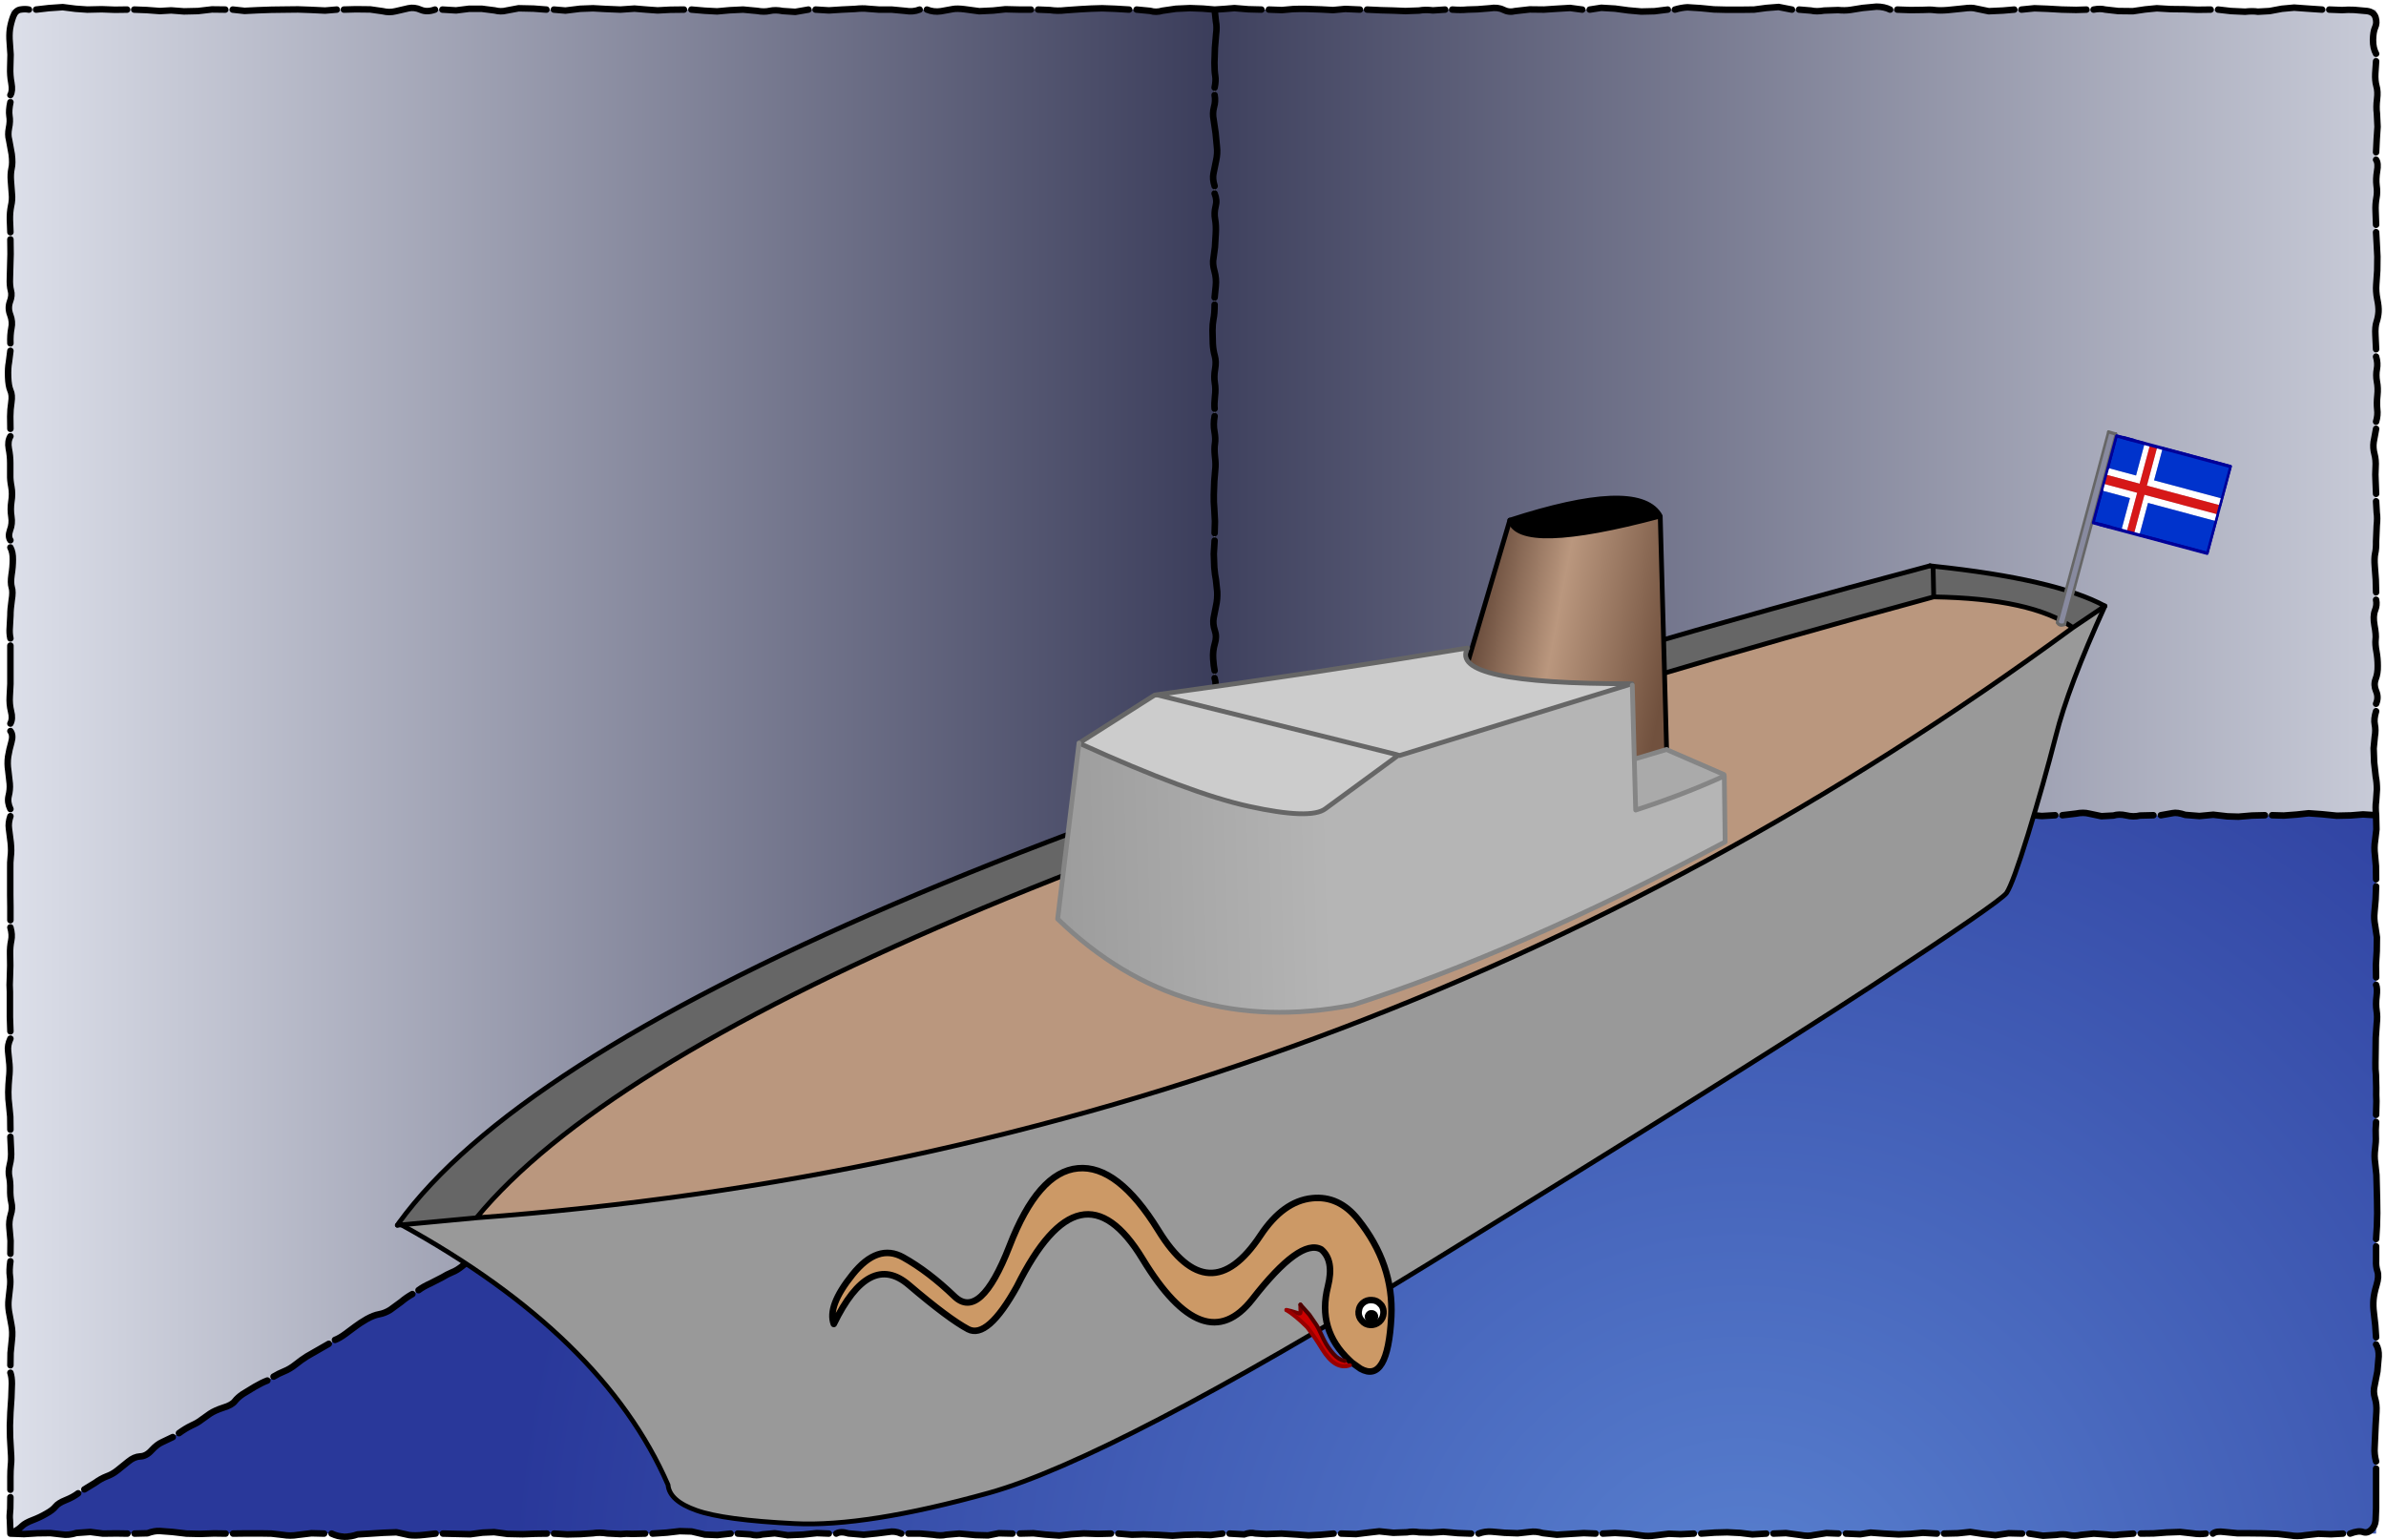 <?xml version="1.0" encoding="utf-8"?>
<!DOCTYPE svg PUBLIC "-//W3C//DTD SVG 1.1//EN" "http://www.w3.org/Graphics/SVG/1.1/DTD/svg11.dtd">
<svg version="1.1" xmlns="http://www.w3.org/2000/svg" xmlns:xlink="http://www.w3.org/1999/xlink" xmlns:ev="http://www.w3.org/2001/xml-events" width="734.0px" height="474.0px" overflow="visible" viewBox="0.0 0.0 734.0 474.0" enable-background="new 0.0 0.0 734.0 474.0">
	<defs>
		<linearGradient id="Grad1" gradientUnits="userSpaceOnUse" gradientTransform="matrix(-0.3 0.0 0.0 -0.151 563.6 131.0)" x1="-819.2" y1="0" x2="819.2" y2="0">
			<stop offset="0.0" stop-color="#E6E9F2"/>
			<stop offset="1.0" stop-color="#292B4B"/>
		</linearGradient>
		<radialGradient id="Grad2" gradientUnits="userSpaceOnUse" gradientTransform="matrix(0.464 0.0 0.0 0.464 536.1 502.35)" r="819.2" cx="0" cy="0">
			<stop offset="0.0" stop-color="#5981D0"/>
			<stop offset="1.0" stop-color="#29389A"/>
		</radialGradient>
		<linearGradient id="Grad3" gradientUnits="userSpaceOnUse" gradientTransform="matrix(0.265 0.0 0.0 0.293 197.45 247.2)" x1="-819.2" y1="0" x2="819.2" y2="0">
			<stop offset="0.0" stop-color="#E6E9F2"/>
			<stop offset="1.0" stop-color="#292B4B"/>
		</linearGradient>
		<linearGradient id="Grad4" gradientUnits="userSpaceOnUse" gradientTransform="matrix(0.025 0.005 -0.008 0.037 3.7 2.6)" x1="-819.2" y1="0" x2="819.2" y2="0">
			<stop offset="0.0" stop-color="#664939"/>
			<stop offset="0.412" stop-color="#BA977E"/>
			<stop offset="1.0" stop-color="#71513E"/>
		</linearGradient>
		<linearGradient id="Grad5" gradientUnits="userSpaceOnUse" gradientTransform="matrix(0.086 0.0 0.0 0.041 -0.35 3.7)" x1="-819.2" y1="0" x2="819.2" y2="0">
			<stop offset="0.0" stop-color="#9C9C9C"/>
			<stop offset="0.412" stop-color="#B5B5B5"/>
		</linearGradient>
		<linearGradient id="Grad6" gradientUnits="userSpaceOnUse" gradientTransform="matrix(1.0 0.0 0.0 1.0 0.0 0.0)" x1="-819.2" y1="0" x2="819.2" y2="0">
			<stop offset="0.0" stop-color="#E6E9F2"/>
			<stop offset="1.0" stop-color="#292B4B"/>
		</linearGradient>
	</defs>
	<rect width="734.0px" height="474.0px" x="0px" y="0px" fill="#FFFFFF"/>
	<g>
		<g transform="matrix(1.0 0.0 0.0 1.0 0.0 0.0)">
			<path fill="url(#Grad1)" stroke-linecap="round" stroke-linejoin="round" d="M 373.65 2.95 L 730.95 2.95 L 730.95 250.85 L 373.65 251.05 L 373.65 2.95 Z"/>
			<path fill="url(#Grad2)" stroke-linecap="round" stroke-linejoin="round" d="M 730.95 250.85 L 730.95 471.9 L 3.2 471.9 L 373.65 251.05 L 730.95 250.85 Z"/>
			<path fill="url(#Grad3)" stroke-linecap="round" stroke-linejoin="round" d="M 3.2 471.9 L 3.2 2.95 L 373.65 2.95 L 373.65 251.05 L 3.2 471.9 Z"/>
			<path fill="none" stroke="#000000" stroke-width="2.0" stroke-linecap="round" stroke-linejoin="round" d="M 730.0 12.3 C 730.033 10.633 730.25 9.35 730.65 8.45 C 731.083 7.55 731.133 6.533 730.8 5.4 C 730.467 4.267 729.6 3.6 728.2 3.4 L 724.25 3.05 C 722.983 2.983 721.717 3.0 720.45 3.1 L 716.55 2.95 M 730.95 16.55 C 730.317 15.417 730.0 14 730.0 12.3 M 731.15 42.75 L 731.4 39.0 L 731.2 34.9 C 731.033 33.6 731.05 32.133 731.25 30.5 C 731.45 28.9 731.383 27.55 731.05 26.45 C 730.75 25.35 730.633 24.083 730.7 22.65 L 730.95 18.85 M 730.95 46.85 L 731.15 42.75 M 730.8 65.0 C 730.733 63.567 730.817 62.217 731.05 60.95 C 731.283 59.717 731.3 58.433 731.1 57.1 C 730.933 55.8 730.983 54.333 731.25 52.7 C 731.55 51.067 731.45 49.883 730.95 49.15 M 730.95 69.15 L 730.8 65.0 M 730.75 103.2 C 730.65 101.433 730.767 100.05 731.1 99.05 C 731.433 98.05 731.633 97.017 731.7 95.95 C 731.767 94.917 731.633 93.6 731.3 92.0 C 731.0 90.433 730.9 88.983 731.0 87.65 L 731.3 83.25 L 731.35 78.95 L 731.15 75.0 L 730.95 71.45 M 730.95 107.45 L 730.75 103.2 M 709.9 2.65 L 705.75 2.35 L 701.95 2.7 L 698.2 3.4 L 694.6 3.6 C 693.533 3.433 692.217 3.433 690.65 3.6 L 686.3 3.4 L 682.35 2.95 M 714.35 2.95 L 709.9 2.65 M 676.1 3.0 L 672.05 2.85 L 667.75 2.8 L 663.5 2.55 L 659.9 2.9 L 656.15 3.45 L 651.65 3.4 L 647.65 2.95 C 646.583 2.683 645.383 2.683 644.05 2.95 M 680.05 2.95 L 676.1 3.0 M 731.3 125.9 C 731.167 124.667 731.183 123.267 731.35 121.7 C 731.517 120.167 731.467 118.733 731.2 117.4 C 730.967 116.067 730.967 114.783 731.2 113.55 C 731.433 112.35 731.35 111.083 730.95 109.75 M 730.95 129.75 C 731.35 128.417 731.467 127.133 731.3 125.9 M 730.8 148.2 C 730.7 146.8 730.7 145.333 730.8 143.8 C 730.9 142.3 730.783 140.933 730.45 139.7 C 730.117 138.467 730.033 137.233 730.2 136.0 L 730.95 131.95 M 730.95 151.95 L 730.8 148.2 M 730.85 178.35 L 730.55 174.3 C 730.417 172.633 730.45 171.317 730.65 170.35 C 730.883 169.417 730.983 168.15 730.95 166.55 L 731.15 161.75 C 731.317 160.117 731.317 158.783 731.15 157.75 L 730.95 154.25 M 730.95 182.25 L 730.85 178.35 M 730.95 212.65 C 730.417 211.383 730.367 210.167 730.8 209.0 C 731.267 207.833 731.483 206.467 731.45 204.9 C 731.45 203.333 731.317 201.833 731.05 200.4 C 730.783 198.967 730.7 197.767 730.8 196.8 C 730.933 195.833 730.817 194.383 730.45 192.45 C 730.117 190.55 730.167 189.033 730.6 187.9 C 731.067 186.767 731.183 185.65 730.95 184.55 M 730.95 216.55 C 731.517 215.25 731.517 213.95 730.95 212.65 M 702.55 250.95 L 706.55 250.65 L 710.2 250.25 L 714.35 250.55 L 718.85 251.0 L 723.2 250.9 L 726.95 250.6 L 730.95 250.85 C 730.783 249.083 730.783 247.667 730.95 246.6 L 731.2 242.9 C 731.2 241.5 731.083 240.2 730.85 239.0 L 730.35 234.55 L 730.2 230.25 L 730.55 226.65 C 730.783 225.317 730.783 224.083 730.55 222.95 C 730.317 221.817 730.45 220.45 730.95 218.85 M 731.05 255.2 L 730.95 250.85 M 730.65 258.65 L 731.05 255.2 M 730.6 263.1 C 730.4 261.567 730.417 260.083 730.65 258.65 M 730.9 266.5 L 730.6 263.1 M 698.95 250.85 L 702.55 250.95 M 730.95 270.55 L 730.9 266.5 M 730.9 296.9 L 731.15 292.65 L 731.2 288.4 L 730.65 284.75 C 730.383 283.417 730.317 282.083 730.45 280.75 L 730.8 276.75 L 730.95 272.75 M 730.95 300.75 L 730.9 296.9 M 658.35 250.95 C 656.983 251.283 655.55 251.267 654.05 250.9 C 652.583 250.567 651.283 250.583 650.15 250.95 L 646.45 251.15 L 642.65 250.35 C 641.483 250.05 640.15 250.05 638.65 250.35 L 634.45 250.85 M 662.45 250.85 L 658.35 250.95 M 692.75 250.95 L 688.6 251.3 L 685.25 251.2 L 680.85 250.7 L 676.6 251.1 L 672.25 250.75 C 670.583 250.183 669.3 250.0 668.4 250.2 L 664.75 250.85 M 696.75 250.85 L 692.75 250.95 M 731.05 338.8 C 730.983 337.733 730.967 336.383 731.0 334.75 L 730.9 330.7 C 730.767 329.6 730.717 328.367 730.75 327.0 L 730.8 323.25 L 730.85 319.25 L 731.15 314.9 C 731.317 313.533 731.3 312.217 731.1 310.95 C 730.9 309.683 730.9 308.233 731.1 306.6 C 731.3 304.967 731.25 303.783 730.95 303.05 M 730.95 343.05 L 731.05 338.8 M 731.2 377.35 L 731.3 373.3 L 731.25 369.25 L 731.15 365.2 L 731.05 361.5 L 730.65 357.75 C 730.45 356.417 730.45 355.0 730.65 353.5 C 730.85 352.0 730.917 350.667 730.85 349.5 C 730.783 348.367 730.817 346.95 730.95 345.25 M 730.95 381.25 L 731.2 377.35 M 730.7 407.8 L 730.25 403.8 C 730.083 402.5 730.05 401.217 730.15 399.95 C 730.25 398.683 730.567 397.167 731.1 395.4 C 731.633 393.633 731.717 392.217 731.35 391.15 C 731.017 390.117 730.883 389.033 730.95 387.9 L 730.95 383.5 M 730.95 411.5 L 730.7 407.8 M 730.5 445.4 L 730.65 441.95 L 730.8 438.6 L 731.05 434.4 C 731.15 432.9 731.0 431.5 730.6 430.2 C 730.2 428.9 730.167 427.6 730.5 426.3 L 731.35 422.0 L 731.75 417.4 C 731.817 415.867 731.55 414.633 730.95 413.7 M 730.95 449.7 C 730.55 448.2 730.4 446.767 730.5 445.4 M 726.9 471.4 C 727.8 471.733 728.65 471.517 729.45 470.75 C 730.25 470.017 730.7 469.05 730.8 467.85 L 730.95 464.15 L 730.95 460.0 L 730.95 455.85 L 730.95 451.9 M 722.95 471.9 C 724.683 471.233 726.0 471.067 726.9 471.4 M 628.5 472.55 L 632.6 472.3 C 634.0 472.067 635.283 472.083 636.45 472.35 C 637.65 472.617 638.867 472.6 640.1 472.3 L 644.1 471.9 L 648.25 472.2 C 649.583 472.4 650.817 472.4 651.95 472.2 L 656.25 471.9 M 624.25 471.9 L 628.5 472.55 M 662.5 471.85 L 666.5 471.55 L 670.65 471.4 L 674.65 471.85 C 675.917 472.05 677.217 472.067 678.55 471.9 M 658.55 471.9 L 662.5 471.85 M 684.25 471.4 L 688.35 471.8 L 691.95 471.8 L 696.3 471.85 L 700.7 472.0 L 704.65 472.45 C 705.983 472.717 707.483 472.7 709.15 472.4 L 713.2 471.95 L 717.05 472.1 L 720.75 471.9 M 680.75 471.9 C 681.45 471.333 682.617 471.167 684.25 471.4 M 638.65 3.05 L 634.3 2.95 L 629.85 2.7 L 625.85 2.55 L 621.85 2.95 M 641.85 2.95 L 638.65 3.05 M 616.15 3.25 L 611.8 3.45 L 607.9 2.65 C 607.033 2.383 605.767 2.367 604.1 2.6 L 599.15 3.1 C 597.517 3.233 596.183 3.233 595.15 3.1 C 594.15 2.967 592.95 2.95 591.55 3.05 L 587.7 3.1 L 583.65 2.95 M 619.65 2.95 L 616.15 3.25 M 577.25 2.05 L 573.0 2.45 L 569.25 3.05 C 568.05 3.217 566.783 3.233 565.45 3.1 L 561.15 3.25 C 559.583 3.517 558.233 3.517 557.1 3.25 L 553.45 2.95 M 581.45 2.95 C 580.25 2.35 578.85 2.05 577.25 2.05 M 547.15 2.15 L 543.35 2.45 L 539.6 2.95 L 535.35 3.0 L 531.2 3.0 L 527.25 2.9 L 523.1 2.5 L 519.1 2.25 C 517.867 2.317 516.583 2.55 515.25 2.95 M 551.25 2.95 L 547.15 2.15 M 509.0 3.45 L 504.9 3.55 L 500.95 3.2 L 496.85 2.65 L 492.6 2.4 L 489.05 2.95 M 513.05 2.95 L 509.0 3.45 M 483.0 2.45 L 478.75 2.7 L 474.95 2.95 L 470.6 2.9 L 466.15 3.4 C 464.85 3.733 463.617 3.6 462.45 3.0 C 461.317 2.433 459.933 2.283 458.3 2.55 L 454.55 2.85 L 451.35 2.95 C 450.117 3.083 448.583 3.083 446.75 2.95 M 486.75 2.95 L 483.0 2.45 M 440.8 3.2 C 439.233 3.0 437.817 3.017 436.55 3.25 L 432.35 3.4 L 428.65 3.25 L 424.85 3.15 L 420.55 2.95 M 444.55 2.95 L 440.8 3.2 M 413.85 2.75 L 410.1 3.1 L 406.4 2.9 L 401.95 2.75 C 400.55 2.717 399.133 2.733 397.7 2.8 L 394.35 3.1 L 390.35 2.95 M 418.35 2.95 L 413.85 2.75 M 384.05 2.85 L 379.75 2.5 L 376.7 2.75 L 373.65 2.95 L 370.05 2.65 L 366.1 2.5 L 361.75 2.7 L 357.6 3.3 C 356.267 3.7 355.017 3.717 353.85 3.35 L 349.65 2.95 M 374.05 6.65 C 374.283 7.75 374.3 9.033 374.1 10.5 L 373.75 14.7 L 373.6 19.3 C 373.6 21.033 373.683 22.383 373.85 23.35 C 374.017 24.317 373.95 25.517 373.65 26.95 M 388.05 2.95 L 384.05 2.85 M 373.65 2.95 L 374.05 6.65 M 373.45 33.0 C 373.117 34.267 373.083 35.55 373.35 36.85 L 373.95 40.95 L 374.35 45.15 C 374.517 46.517 374.433 47.95 374.1 49.45 L 373.3 53.4 C 373.067 54.5 373.183 55.783 373.65 57.25 M 373.65 29.25 C 373.883 30.517 373.817 31.767 373.45 33.0 M 343.15 2.7 L 339.05 2.55 L 335.65 2.65 L 332.05 2.85 L 327.8 3.15 C 326.167 3.35 324.567 3.333 323.0 3.1 L 319.35 2.95 M 347.35 2.95 L 343.15 2.7 M 373.95 63.55 C 373.617 64.883 373.567 66.183 373.8 67.45 C 374.033 68.717 374.1 70.183 374.0 71.85 L 373.75 76.05 L 373.3 79.45 C 373.067 80.583 373.167 81.9 373.6 83.4 C 374.033 84.933 374.167 86.483 374.0 88.05 L 373.65 91.55 M 373.65 59.55 C 374.217 60.883 374.317 62.217 373.95 63.55 M 373.3 98.15 C 373.1 99.217 373.0 100.417 373.0 101.75 L 373.1 105.75 C 373.167 107.083 373.367 108.333 373.7 109.5 C 374.033 110.7 374.067 112.05 373.8 113.55 C 373.533 115.083 373.5 116.483 373.7 117.75 C 373.933 119.05 373.95 120.467 373.75 122.0 C 373.583 123.533 373.55 124.783 373.65 125.75 M 373.65 93.75 C 373.65 95.617 373.533 97.083 373.3 98.15 M 373.6 132.75 C 373.867 134.25 373.917 135.5 373.75 136.5 C 373.583 137.533 373.583 138.85 373.75 140.45 C 373.95 142.05 373.983 143.383 373.85 144.45 L 373.55 148.05 L 373.4 152.25 C 373.367 153.75 373.417 155.2 373.55 156.6 L 373.75 160.4 L 373.65 164.05 M 373.65 128.05 C 373.35 129.717 373.333 131.283 373.6 132.75 M 373.4 170.4 L 373.55 174.6 C 373.683 176.167 373.85 177.417 374.05 178.35 L 374.45 182.05 C 374.517 183.583 374.4 185.017 374.1 186.35 L 373.35 190.15 C 373.15 191.383 373.267 192.65 373.7 193.95 C 374.167 195.25 374.167 196.633 373.7 198.1 C 373.267 199.567 373.1 201.083 373.2 202.65 C 373.3 204.217 373.45 205.45 373.65 206.35 M 373.65 166.35 L 373.4 170.4 M 428.8 250.9 L 424.75 250.75 L 420.45 250.7 L 416.2 250.45 L 412.6 250.8 L 408.85 251.35 L 404.35 251.3 L 400.35 250.85 C 399.283 250.583 398.083 250.583 396.75 250.85 M 432.75 250.85 L 428.8 250.9 M 462.6 250.55 L 458.45 250.25 L 454.65 250.6 L 450.9 251.3 L 447.3 251.5 C 446.233 251.333 444.917 251.333 443.35 251.5 L 439.0 251.3 L 435.05 250.85 M 467.05 250.85 L 462.6 250.55 M 492.3 250.6 L 488.95 250.75 C 488.05 251.183 486.967 251.3 485.7 251.1 L 481.3 250.9 L 476.95 250.95 C 475.683 250.883 474.417 250.9 473.15 251.0 L 469.25 250.85 M 497.25 250.85 L 492.3 250.6 M 373.7 212.35 C 373.367 213.483 373.167 214.783 373.1 216.25 C 373.067 217.75 373.15 219.317 373.35 220.95 L 373.7 224.9 L 373.75 228.4 L 373.85 232.4 L 373.85 236.9 L 373.65 240.65 M 373.65 208.65 C 374.05 209.983 374.067 211.217 373.7 212.35 M 373.25 246.9 L 373.5 249.45 L 373.65 251.05 C 372.817 251.717 371.75 252.4 370.45 253.1 C 369.183 253.833 368 254.617 366.9 255.45 C 365.8 256.283 364.65 256.967 363.45 257.5 L 360.15 259.35 L 356.6 261.65 C 355.267 262.517 354.2 263.033 353.4 263.2 C 352.6 263.4 351.417 264.017 349.85 265.05 M 374.55 251.05 L 378.55 250.6 C 379.883 250.233 381.217 250.25 382.55 250.65 L 387.0 250.85 L 391.35 250.95 L 394.55 250.85 M 373.65 242.85 C 373.35 244.783 373.217 246.133 373.25 246.9 M 373.65 251.05 C 374.45 250.85 374.75 250.85 374.55 251.05 M 344.6 267.95 L 340.95 269.55 C 339.617 270.15 338.4 271.033 337.3 272.2 C 336.233 273.4 335.067 274.217 333.8 274.65 C 332.567 275.117 331.65 275.617 331.05 276.15 C 330.483 276.683 329.583 277.35 328.35 278.15 C 327.15 278.983 325.85 279.633 324.45 280.1 C 323.083 280.567 321.917 281.2 320.95 282.0 L 317.5 284.3 L 313.95 286.6 M 347.95 266.25 C 346.817 266.917 345.7 267.483 344.6 267.95 M 606.4 251.0 L 602.45 250.8 L 598.3 250.5 L 594.3 250.65 L 590.05 250.85 M 610.05 250.85 L 606.4 251.0 M 583.65 250.6 L 580.0 250.45 L 576.6 251.35 C 575.333 251.65 573.867 251.667 572.2 251.4 L 567.9 251.05 L 564.2 250.65 L 560.25 250.35 L 556.05 250.4 L 551.85 250.85 M 587.85 250.85 L 583.65 250.6 M 628.1 251.1 L 624.1 250.7 L 619.75 250.6 L 615.5 250.9 C 614.333 251.033 613.25 251.017 612.25 250.85 M 632.25 250.85 L 628.1 251.1 M 523.65 250.75 L 519.9 251.0 L 515.7 250.9 L 511.75 250.5 C 510.617 250.233 509.217 250.217 507.55 250.45 L 503.2 250.65 L 499.45 250.85 M 527.45 250.85 L 523.65 250.75 M 545.5 250.7 L 541.75 250.65 L 537.8 250.8 L 533.95 250.4 C 532.917 250.1 531.483 250.25 529.65 250.85 M 549.65 250.85 L 545.5 250.7 M 313.45 2.95 L 309.3 2.85 L 305.5 3.25 L 301.25 3.45 L 296.8 2.85 C 295.233 2.65 294.0 2.633 293.1 2.8 L 289.5 3.45 C 288.0 3.683 286.55 3.517 285.15 2.95 M 317.15 2.95 L 313.45 2.95 M 278.55 3.35 L 274.25 2.95 L 270.35 2.95 L 266.95 2.7 C 265.95 2.567 264.65 2.583 263.05 2.75 L 258.95 2.95 L 255.0 3.2 L 250.9 2.95 M 282.9 2.95 C 281.567 3.483 280.117 3.617 278.55 3.35 M 244.65 3.65 L 240.8 3.4 C 239.3 3.1 237.967 3.083 236.8 3.35 C 235.667 3.617 234.367 3.617 232.9 3.35 L 228.6 2.95 L 224.45 3.15 L 220.6 3.5 L 216.8 3.3 L 212.7 2.95 M 248.7 2.95 L 244.65 3.65 M 206.15 3.0 L 202.3 3.2 L 198.8 2.95 L 195.2 2.65 L 190.85 2.95 L 186.1 2.75 L 182.45 2.55 L 178.45 2.7 L 173.95 3.25 L 170.4 2.95 M 210.4 2.95 L 206.15 3.0 M 164.15 2.65 L 159.55 2.55 L 155.8 3.25 C 154.667 3.55 153.45 3.533 152.15 3.2 L 148.2 2.7 L 144.3 2.7 L 140.3 3.2 L 136.1 2.95 M 168.1 2.95 L 164.15 2.65 M 129.4 3.0 C 128.133 2.433 126.883 2.283 125.65 2.55 L 121.75 3.45 C 120.417 3.783 119.083 3.783 117.75 3.45 L 113.9 2.9 L 109.5 2.85 L 105.8 2.95 M 133.8 2.95 C 132.167 3.55 130.7 3.567 129.4 3.0 M 100.0 3.25 L 95.85 3.05 L 91.65 2.9 L 87.4 2.95 L 83.5 3.0 L 79.3 3.15 L 75.25 3.35 L 71.6 2.95 M 103.6 2.95 L 100.0 3.25 M 65.2 2.9 L 60.9 3.4 L 56.6 3.5 L 52.65 3.2 L 49.2 3.4 L 45.15 3.1 L 41.3 2.95 M 69.3 2.95 L 65.2 2.9 M 35.35 3.0 L 31.3 2.85 L 26.85 2.95 L 23.25 2.7 L 19.3 2.2 L 15.0 2.5 L 11.1 2.95 M 39.1 2.95 L 35.35 3.0 M 6.25 2.95 C 5.25 3.117 4.517 3.833 4.05 5.1 C 3.583 6.367 3.25 7.65 3.05 8.95 C 2.883 10.25 2.867 11.633 3.0 13.1 L 3.25 16.8 L 3.15 20.75 C 3.083 22.35 3.2 23.95 3.5 25.55 C 3.8 27.183 3.7 28.417 3.2 29.25 M 8.9 2.95 C 8.133 2.783 7.25 2.783 6.25 2.95 M 2.9 35.65 C 3.1 36.783 3.05 38.033 2.75 39.4 C 2.483 40.8 2.5 42.017 2.8 43.05 L 3.6 47.45 C 3.833 49.317 3.817 50.783 3.55 51.85 C 3.317 52.95 3.25 54.2 3.35 55.6 L 3.65 59.6 C 3.783 60.867 3.7 62.133 3.4 63.4 C 3.133 64.7 3.017 66.117 3.05 67.65 L 3.2 71.45 M 3.2 31.45 C 2.833 33.117 2.733 34.517 2.9 35.65 M 3.25 78.15 L 3.15 81.7 L 3.05 85.55 C 2.983 87.117 3.083 88.4 3.35 89.4 C 3.65 90.4 3.55 91.55 3.05 92.85 C 2.583 94.183 2.617 95.533 3.15 96.9 C 3.683 98.3 3.8 99.667 3.5 101.0 C 3.233 102.367 3.133 103.917 3.2 105.65 M 3.2 73.65 L 3.25 78.15 M 2.75 111.45 C 2.517 112.65 2.433 114.167 2.5 116.0 C 2.567 117.833 2.8 119.217 3.2 120.15 C 3.633 121.083 3.733 122.3 3.5 123.8 C 3.267 125.3 3.15 126.75 3.15 128.15 L 3.2 131.95 M 3.2 107.95 L 2.75 111.45 M 2.7 138.0 C 3.0 139.5 3.15 140.983 3.15 142.45 L 3.15 146.2 C 3.117 147.2 3.233 148.4 3.5 149.8 C 3.767 151.233 3.767 152.75 3.5 154.35 C 3.267 155.95 3.267 157.483 3.5 158.95 C 3.733 160.417 3.6 161.8 3.1 163.1 C 2.633 164.433 2.667 165.483 3.2 166.25 M 3.2 134.25 C 2.6 135.283 2.433 136.533 2.7 138.0 M 3.95 172.2 C 3.95 173.7 3.817 175.267 3.55 176.9 C 3.317 178.533 3.333 179.8 3.6 180.7 C 3.9 181.6 3.9 182.933 3.6 184.7 C 3.333 186.5 3.2 188.067 3.2 189.4 L 3.0 193.1 C 2.9 194.233 2.967 195.35 3.2 196.45 M 3.2 168.45 C 3.733 169.45 3.983 170.7 3.95 172.2 M 3.2 202.65 L 3.2 206.85 L 3.2 210.45 L 3.0 214.3 C 2.9 215.867 3.033 217.4 3.4 218.9 C 3.8 220.4 3.733 221.65 3.2 222.65 M 3.2 198.65 L 3.2 202.65 M 3.5 228.4 C 3.067 229.9 2.733 231.367 2.5 232.8 C 2.3 234.233 2.317 235.683 2.55 237.15 L 3.0 241.15 C 3.1 242.383 2.983 243.65 2.65 244.95 C 2.35 246.25 2.533 247.583 3.2 248.95 M 3.2 224.95 C 3.833 225.75 3.933 226.9 3.5 228.4 M 2.75 254.95 L 3.3 259.3 C 3.467 261.0 3.467 262.433 3.3 263.6 C 3.167 264.8 3.117 266.017 3.15 267.25 L 3.15 271.45 L 3.15 275.4 L 3.2 279.1 L 3.2 283.15 M 3.2 251.15 C 2.733 252.517 2.583 253.783 2.75 254.95 M 3.45 289.45 C 3.183 290.717 3.067 292.067 3.1 293.5 L 3.15 297.1 L 3.05 300.8 C 2.95 302.333 2.95 303.8 3.05 305.2 L 3.05 309.05 L 3.05 312.95 L 3.2 317.35 M 3.2 285.35 C 3.633 286.85 3.717 288.217 3.45 289.45 M 2.5 323.55 L 2.9 327.5 C 3.0 328.867 2.967 330.233 2.8 331.6 C 2.667 333.0 2.583 334.483 2.55 336.05 C 2.55 337.617 2.633 338.933 2.8 340.0 L 3.15 343.6 L 3.2 347.6 M 3.2 319.6 C 2.567 320.933 2.333 322.25 2.5 323.55 M 3.4 354.05 C 3.5 355.583 3.367 357.05 3.0 358.45 C 2.667 359.85 2.617 361.067 2.85 362.1 C 3.083 363.167 3.183 364.433 3.15 365.9 C 3.117 367.4 3.233 368.75 3.5 369.95 C 3.8 371.183 3.733 372.467 3.3 373.8 C 2.9 375.167 2.767 376.5 2.9 377.8 L 3.25 381.8 L 3.2 385.8 M 3.2 349.8 L 3.4 354.05 M 3.05 392.65 C 3.217 393.783 3.217 394.983 3.05 396.25 L 2.65 399.85 C 2.517 400.983 2.55 402.217 2.75 403.55 L 3.5 407.65 C 3.8 409.083 3.85 410.633 3.65 412.3 L 3.25 416.3 L 3.2 420.1 M 3.2 388.1 C 2.933 390.0 2.883 391.517 3.05 392.65 M 146.25 386.8 C 144.983 387.5 143.733 388.35 142.5 389.35 C 141.267 390.383 140.117 391.1 139.05 391.5 C 138.017 391.933 137.017 392.45 136.05 393.05 L 132.45 394.9 C 131.017 395.533 129.783 396.233 128.75 397.0 M 149.15 384.9 C 148.483 385.467 147.517 386.1 146.25 386.8 M 171.6 371.85 L 168.0 373.85 C 166.733 374.683 165.567 375.217 164.5 375.45 C 163.467 375.717 162.367 376.417 161.2 377.55 C 160.067 378.683 159.05 379.383 158.15 379.65 L 154.9 380.95 C 153.667 381.55 152.383 382.467 151.05 383.7 M 174.85 369.5 C 173.783 370.567 172.7 371.35 171.6 371.85 M 308.45 290.65 C 307.35 291.417 306.217 291.917 305.05 292.15 C 303.917 292.383 302.883 292.867 301.95 293.6 L 298.65 296.15 C 297.383 297.117 296.183 297.667 295.05 297.8 M 312.05 287.8 C 310.783 288.967 309.583 289.917 308.45 290.65 M 216.15 344.85 C 215.083 345.583 213.967 346.15 212.8 346.55 L 209.3 348.45 L 205.95 351.05 C 204.85 351.983 203.683 352.633 202.45 353.0 M 219.45 342.9 C 218.317 343.5 217.217 344.15 216.15 344.85 M 241.7 329.95 C 240.6 330.883 239.483 331.55 238.35 331.95 C 237.217 332.35 236.083 333.017 234.95 333.95 C 233.85 334.917 232.65 335.6 231.35 336.0 C 230.05 336.433 229.05 336.983 228.35 337.65 C 227.65 338.35 226.667 339.033 225.4 339.7 L 221.35 341.7 M 245.15 327.5 C 243.95 328.233 242.8 329.05 241.7 329.95 M 197.35 355.85 C 196.65 356.283 195.6 357.067 194.2 358.2 C 192.8 359.333 191.417 360.1 190.05 360.5 C 188.717 360.9 187.6 361.483 186.7 362.25 C 185.833 363.05 184.717 363.633 183.35 364.0 C 181.983 364.4 180.8 365.1 179.8 366.1 C 178.833 367.133 177.817 367.867 176.75 368.3 M 200.55 354.2 L 197.35 355.85 M 290.3 300.7 C 289.267 301.167 288.183 301.883 287.05 302.85 C 285.917 303.817 284.65 304.567 283.25 305.1 C 281.883 305.667 280.767 306.35 279.9 307.15 C 279.067 307.983 277.95 308.667 276.55 309.2 C 275.183 309.733 273.917 310.367 272.75 311.1 M 293.15 299.0 L 290.3 300.7 M 266.7 314.5 L 263.8 316.85 C 263.033 317.35 261.933 317.75 260.5 318.05 C 259.067 318.35 257.867 318.967 256.9 319.9 L 253.7 322.55 C 252.567 323.417 251.4 324.1 250.2 324.6 C 249.0 325.133 247.95 325.7 247.05 326.3 M 270.85 312.3 C 269.25 312.733 267.867 313.467 266.7 314.5 M 283.15 471.9 L 287.15 472.25 C 288.717 472.517 290.017 472.517 291.05 472.25 L 295.1 471.9 L 300.05 472.35 L 303.95 472.45 L 307.25 471.8 L 311.45 471.9 M 279.45 471.9 L 283.15 471.9 M 261.0 471.85 L 265.7 472.25 L 269.7 471.85 L 273.3 471.4 C 274.6 471.133 275.917 471.3 277.25 471.9 M 257.25 471.9 C 258.15 471.367 259.4 471.35 261.0 471.85 M 230.9 472.15 C 232.133 472.483 233.35 472.483 234.55 472.15 L 238.35 471.8 L 242.3 472.4 L 247.05 472.2 L 251.3 471.75 L 254.95 471.9 M 226.95 471.9 L 230.9 472.15 M 317.9 471.8 L 321.6 472.2 L 325.85 472.5 L 329.5 472.1 L 333.4 471.85 L 337.8 472.0 L 341.75 471.9 M 313.75 471.9 L 317.9 471.8 M 174.45 472.15 L 178.6 472.05 L 182.4 471.8 C 183.767 471.567 185.25 471.583 186.85 471.85 L 190.95 472.05 C 192.05 471.917 193.15 471.9 194.25 472.0 L 198.45 471.9 M 170.45 471.9 L 174.45 472.15 M 140.4 472.0 L 144.65 472.1 L 148.45 471.6 L 152.0 471.45 L 156.1 472.0 L 160.8 472.1 L 164.65 471.95 L 168.25 471.9 M 136.25 471.9 L 140.4 472.0 M 205.2 471.6 L 209.1 471.15 L 212.75 471.25 L 216.85 472.2 L 220.7 472.35 L 224.75 471.9 M 200.75 471.9 L 205.2 471.6 M 123.4 400.6 L 120.05 403.05 C 118.917 403.75 117.783 404.2 116.65 404.4 C 115.517 404.6 114.233 405.1 112.8 405.9 C 111.367 406.733 110.217 407.483 109.35 408.15 L 106.25 410.45 C 105.083 411.317 104.017 411.933 103.05 412.3 M 126.85 398.2 C 125.65 398.867 124.5 399.667 123.4 400.6 M 97.75 415.45 L 94.35 417.4 C 93.25 418.1 92.117 418.917 90.95 419.85 C 89.783 420.783 88.617 421.483 87.45 421.95 C 86.283 422.417 85.183 422.967 84.15 423.6 M 101.15 413.5 L 97.75 415.45 M 105.95 472.85 C 107.25 472.883 108.6 472.65 110.0 472.15 L 114.05 471.9 L 117.95 471.65 L 121.95 471.5 L 125.85 472.35 C 127.083 472.517 128.567 472.5 130.3 472.3 L 134.0 471.9 M 102.0 471.9 C 103.333 472.533 104.65 472.85 105.95 472.85 M 75.75 471.85 L 80.05 471.85 L 83.45 471.9 L 87.0 472.3 C 88.567 472.567 90.1 472.567 91.6 472.3 L 95.8 471.8 L 99.7 471.9 M 71.7 471.9 L 75.75 471.85 M 49.9 443.75 C 48.833 444.217 47.75 445.05 46.65 446.25 C 45.55 447.483 44.367 448.117 43.1 448.15 C 41.867 448.217 40.65 448.75 39.45 449.75 L 36.1 452.45 C 35.1 453.25 34.0 453.867 32.8 454.3 C 31.6 454.767 30.433 455.417 29.3 456.25 L 25.95 458.3 M 53.15 442.2 L 49.9 443.75 M 78.4 426.7 L 74.7 428.95 C 73.667 429.65 72.85 430.383 72.25 431.15 C 71.65 431.95 70.467 432.617 68.7 433.15 C 66.967 433.717 65.6 434.333 64.6 435.0 L 62.0 436.85 C 61.267 437.45 60.233 438.05 58.9 438.65 C 57.6 439.283 56.317 440.067 55.05 441.0 M 82.25 424.8 C 81.117 425.233 79.833 425.867 78.4 426.7 M 3.65 425.75 L 3.5 430.1 L 3.2 434.6 L 3.05 438.65 L 3.1 442.25 L 3.35 446.65 C 3.483 448.383 3.483 449.783 3.35 450.85 C 3.25 451.95 3.2 453.133 3.2 454.4 L 3.2 458.4 M 3.2 422.4 C 3.5 423.267 3.65 424.383 3.65 425.75 M 3.15 464.2 C 2.983 465.867 2.95 467.033 3.05 467.7 L 3.2 471.9 L 7.4 472.05 L 11.55 471.8 L 15.5 471.75 L 19.05 472.15 C 20.35 472.383 21.85 472.233 23.55 471.7 L 27.8 471.4 L 31.65 471.9 L 35.85 471.85 L 39.2 471.9 M 4.65 471.15 C 5.45 470.717 6.167 470.183 6.8 469.55 C 7.467 468.917 8.55 468.317 10.05 467.75 C 11.55 467.183 12.95 466.517 14.25 465.75 C 15.583 465.017 16.533 464.283 17.1 463.55 C 17.667 462.85 18.7 462.2 20.2 461.6 C 21.7 461.0 22.983 460.3 24.05 459.5 M 3.2 460.7 L 3.15 464.2 M 3.2 471.9 L 4.65 471.15 M 45.35 471.8 C 46.783 471.267 48.05 471.033 49.15 471.1 L 53.1 471.4 L 57.35 471.9 L 61.55 472.0 L 65.85 471.85 L 69.4 471.9 M 41.4 471.9 L 45.35 471.8 M 572.25 472.1 L 575.45 471.6 L 579.55 471.9 L 584.1 472.15 L 587.7 472.0 L 591.55 471.65 L 595.85 471.9 M 567.85 471.9 L 572.25 472.1 M 602.25 471.8 L 606.1 471.4 L 610.05 472.0 L 613.85 472.4 L 617.9 471.8 L 622.05 471.9 M 598.05 471.9 L 602.25 471.8 M 496.8 471.7 L 501.15 471.95 L 505.1 472.5 C 506.333 472.7 507.75 472.683 509.35 472.45 L 513.4 471.95 L 517.0 472.1 L 521.05 471.9 M 493.05 471.9 L 496.8 471.7 M 458.85 471.3 L 462.85 471.65 L 466.85 471.8 L 470.6 471.4 C 471.8 471.2 473.133 471.317 474.6 471.75 L 478.95 472.25 L 483.0 472.0 L 487.2 471.75 L 490.85 471.9 M 454.85 471.9 C 456.217 471.4 457.55 471.2 458.85 471.3 M 527.5 471.6 L 531.35 471.5 L 535.35 471.7 L 539.1 472.15 L 543.35 471.9 M 523.35 471.9 L 527.5 471.6 M 549.4 471.75 L 553.95 472.35 C 555.483 472.65 556.817 472.65 557.95 472.35 L 561.85 471.75 L 565.55 471.9 M 545.55 471.9 L 549.4 471.75 M 382.75 472.15 C 383.95 471.683 385.1 471.583 386.2 471.85 L 389.6 472.05 L 394.2 471.9 L 399.1 472.2 L 402.55 472.45 L 406.35 472.25 L 410.25 471.9 M 378.25 471.9 L 382.75 472.15 M 417.15 472.05 L 420.85 471.6 L 424.3 471.2 L 428.6 471.65 L 432.85 471.5 C 434.017 471.267 435.267 471.267 436.6 471.5 L 440.25 471.6 L 444.0 471.35 L 448.45 471.75 L 452.55 471.9 M 412.55 471.9 L 417.15 472.05 M 348.2 472.25 L 351.75 472.15 L 356.4 472.3 L 360.7 472.55 L 364.35 472.3 L 368.4 472.2 L 372.45 472.35 L 376.05 471.9 M 344.05 471.9 L 348.2 472.25"/>
		</g>
		<g transform="matrix(1.464 -0.04 0.04 1.464 386.0 322.55)">
			<path fill="#666666" stroke-linecap="round" stroke-linejoin="round" d="M 144.55 -97.45 L 145.2 -97.35 C 162.233 -95.083 174.183 -91.967 181.05 -88.0 L 174.2 -83.65 C 168.533 -87.883 158.85 -90.3 145.15 -90.9 C -26.65 -49.2 -129.833 -8.517 -164.4 31.15 L -180.2 32.2 L -180.7 31.75 C -148.067 -10.65 -39.65 -53.717 144.55 -97.45 Z"/>
			<path fill="#999999" stroke-linecap="round" stroke-linejoin="round" d="M 181.05 -88.0 C 175.583 -76.8 171.9 -67.8 170.0 -61.0 C 168.067 -54.233 165.933 -47.4 163.6 -40.5 C 161.267 -33.633 159.65 -29.567 158.75 -28.3 C 157.817 -27.067 148.1 -20.75 129.6 -9.35 C 111.067 2.05 79.467 20.683 34.8 46.55 C -9.9 72.383 -40.933 87.483 -58.3 91.85 C -75.7 96.183 -89.367 97.967 -99.3 97.2 C -109.267 96.433 -116.133 95.317 -119.9 93.85 C -123.633 92.417 -125.567 90.583 -125.7 88.35 C -134.233 67.183 -152.4 48.467 -180.2 32.2 L -164.4 31.15 C -40.767 25.417 72.1 -12.85 174.2 -83.65 L 181.05 -88.0 Z"/>
			<path fill="#BA977E" stroke-linecap="round" stroke-linejoin="round" d="M 174.2 -83.65 C 72.1 -12.85 -40.767 25.417 -164.4 31.15 C -129.833 -8.517 -26.65 -49.2 145.15 -90.9 C 158.85 -90.3 168.533 -87.883 174.2 -83.65 Z"/>
			<path fill="none" stroke="#000000" stroke-width="1.0" stroke-linecap="round" stroke-linejoin="round" d="M 145.2 -97.35 C 162.233 -95.083 174.183 -91.967 181.05 -88.0 L 174.2 -83.65 C 72.1 -12.85 -40.767 25.417 -164.4 31.15 L -180.2 32.2 L -181.05 32.25 M 144.55 -97.45 L 145.2 -97.35 M 145.15 -90.9 C 158.85 -90.3 168.533 -87.883 174.2 -83.65 M 145.15 -90.9 C -26.65 -49.2 -129.833 -8.517 -164.4 31.15"/>
			<path fill="none" stroke="#000000" stroke-width="1.0" stroke-linecap="round" stroke-linejoin="round" d="M 145.2 -97.35 L 145.15 -90.9"/>
			<path fill="none" stroke="#000000" stroke-width="1.0" stroke-linecap="round" stroke-linejoin="round" d="M 170.0 -61.0 C 168.067 -54.233 165.933 -47.4 163.6 -40.5 C 161.267 -33.633 159.65 -29.567 158.75 -28.3 C 157.817 -27.067 148.1 -20.75 129.6 -9.35 C 111.067 2.05 79.467 20.683 34.8 46.55 C -9.9 72.383 -40.933 87.483 -58.3 91.85 C -75.7 96.183 -89.367 97.967 -99.3 97.2 C -109.267 96.433 -116.133 95.317 -119.9 93.85 C -123.633 92.417 -125.567 90.583 -125.7 88.35 C -134.233 67.183 -152.4 48.467 -180.2 32.2 L -180.7 31.75 C -148.067 -10.65 -39.65 -53.717 144.55 -97.45 M 181.05 -88.0 C 175.583 -76.8 171.9 -67.8 170.0 -61.0 M -181.05 32.25 L -180.7 31.75 C -148.067 -10.65 -39.65 -53.717 144.55 -97.45"/>
		</g>
		<g transform="matrix(1.464 -0.04 0.04 1.464 476.1 202.3)">
			<path fill="#000000" stroke-linecap="round" stroke-linejoin="round" d="M -7.15 -29.05 C 10.617 -34.283 21.067 -34.433 24.2 -29.5 L 24.45 -29.05 C 4.55 -24.317 -5.983 -24.317 -7.15 -29.05 Z"/>
			<path fill="url(#Grad4)" stroke-linecap="round" stroke-linejoin="round" d="M 24.45 -29.05 L 24.45 26.7 C -4.517 35.933 -20.833 35.117 -24.5 24.25 L -7.15 -29.05 C -5.983 -24.317 4.55 -24.317 24.45 -29.05 Z"/>
			<path fill="none" stroke="#000000" stroke-width="1.0" stroke-linecap="round" stroke-linejoin="round" d="M 24.2 -29.5 L 24.45 -29.05 L 24.45 26.7 C -4.517 35.933 -20.833 35.117 -24.5 24.25 M -7.15 -29.05 C 10.617 -34.283 21.067 -34.433 24.2 -29.5 M -7.15 -29.05 C -5.983 -24.317 4.55 -24.317 24.45 -29.05"/>
			<path fill="none" stroke="#000000" stroke-width="1.0" stroke-linecap="round" stroke-linejoin="round" d="M -24.5 24.25 L -7.15 -29.05"/>
		</g>
		<g transform="matrix(1.464 -0.04 0.04 1.464 427.75 255.35)">
			<path fill="url(#Grad5)" stroke-linecap="round" stroke-linejoin="round" d="M 2.1 -15.65 L 2.3 -15.55 L 51.55 -29.3 L 51.6 -29.0 L 51.6 -13.45 L 51.6 -2.75 C 58.233 -4.683 64.5 -6.9 70.4 -9.4 L 70.2 4.45 C 40.733 19.083 14.383 29.783 -8.85 36.55 L -9.1 36.6 C -33.2 40.567 -53.633 33.967 -70.4 16.8 L -64.9 -20.0 C -49.5 -12.5 -37.733 -7.75 -29.6 -5.75 C -21.0 -3.617 -15.65 -3.3 -13.55 -4.8 L 1.4 -15.15 L 1.75 -15.4 L 1.85 -15.7 L 2.1 -15.65 Z"/>
			<path fill="#CCCCCC" stroke-linecap="round" stroke-linejoin="round" d="M 1.85 -15.7 L 1.8 -15.75 L 1.4 -15.15 L -13.55 -4.8 C -15.65 -3.3 -21.0 -3.617 -29.6 -5.75 C -37.733 -7.75 -49.5 -12.5 -64.9 -20.0 L -48.75 -29.65 L -48.1 -29.65 L -48.1 -29.75 C -25.733 -32.183 -3.95 -34.85 17.25 -37.75 C 14.25 -32.783 25.683 -29.967 51.55 -29.3 L 2.3 -15.55 L 2.1 -15.65 L 1.85 -15.7 Z M 2.3 -15.55 L 2.3 -15.6 Z"/>
			<path fill="#AAAAAA" stroke-linecap="round" stroke-linejoin="round" d="M 70.4 -9.4 C 64.5 -6.9 58.233 -4.683 51.6 -2.75 L 51.6 -13.45 L 58.45 -15.3 L 58.8 -15.1 L 70.35 -9.7 L 70.4 -9.4 Z"/>
			<path fill="none" stroke="#666666" stroke-width="1.0" stroke-linecap="round" stroke-linejoin="round" d="M 17.25 -37.75 C 14.25 -32.783 25.683 -29.967 51.55 -29.3 L 2.3 -15.55 L 2.1 -15.65 L 1.85 -15.7 L 1.85 -15.7 M 2.3 -15.6 L 2.1 -15.65 M -29.6 -5.75 C -37.733 -7.75 -49.5 -12.5 -64.9 -20.0 L -48.75 -29.65 L -48.1 -29.65 L 1.8 -15.75 L 1.85 -15.7 M -48.1 -29.75 C -25.733 -32.183 -3.95 -34.85 17.25 -37.75 M -13.55 -4.8 C -15.65 -3.3 -21.0 -3.617 -29.6 -5.75 M 1.4 -15.15 L -13.55 -4.8 M 2.3 -15.55 L 2.3 -15.6 M -48.75 -29.65 L -48.1 -29.75 M 1.75 -15.4 L 1.4 -15.15"/>
			<path fill="none" stroke="#858585" stroke-width="1.0" stroke-linecap="round" stroke-linejoin="round" d="M -70.4 16.8 C -53.633 33.967 -33.2 40.567 -9.1 36.6 L -8.85 36.55 C 14.383 29.783 40.733 19.083 70.2 4.45 L 70.4 -9.4 C 64.5 -6.9 58.233 -4.683 51.6 -2.75 L 51.6 -13.45 L 51.6 -29.0 M -64.9 -20.0 L -70.4 16.8 M 58.45 -15.3 L 51.6 -13.45 L 51.6 -29.0"/>
			<path fill="none" stroke="#858585" stroke-width="1.0" stroke-linecap="round" stroke-linejoin="round" d="M 70.35 -9.7 L 58.8 -15.1"/>
		</g>
		<g transform="matrix(1.0 0.0 0.0 1.0 344.9 316.45)">
			<path fill="#CC9966" stroke-linecap="round" stroke-linejoin="round" d="M 40.35 83.35 C 30.483 95.883 19.233 91.75 6.6 70.95 C -6.033 50.15 -18.917 52.967 -32.05 79.4 C -38.083 90.267 -43.1 94.65 -47.1 92.55 C -51.1 90.417 -57.167 85.883 -65.3 78.95 C -73.433 71.983 -81.133 75.983 -88.4 90.95 C -89.767 87.283 -87.85 82.217 -82.65 75.75 C -77.483 69.283 -72.283 67.517 -67.05 70.45 C -61.85 73.35 -56.6 77.35 -51.3 82.45 C -46.0 87.517 -40.367 82.4 -34.4 67.1 C -28.5 51.8 -21.467 43.783 -13.3 43.05 C -5.133 42.283 3.117 48.65 11.45 62.15 C 21.85 79.083 32.317 79.6 42.85 63.7 C 47.517 56.667 52.817 52.85 58.75 52.25 C 64.217 51.683 68.917 53.85 72.85 58.75 C 80.217 67.95 83.633 77.933 83.1 88.7 C 82.4 102.533 79.233 107.867 73.6 104.7 L 71.0 102.85 L 70.25 102.15 C 63.55 95.85 61.333 88.267 63.6 79.4 C 64.933 74.067 64.25 70.267 61.55 68.0 C 57.217 65.633 50.15 70.75 40.35 83.35 Z M 61.55 68.0 L 61.5 68.0 Z M 79.75 84.85 C 79.05 84.05 78.167 83.633 77.1 83.6 C 76.033 83.533 75.117 83.833 74.35 84.5 C 73.817 84.967 73.45 85.517 73.25 86.15 L 73.05 87.2 C 72.983 88.233 73.317 89.15 74.05 89.95 C 74.717 90.75 75.583 91.183 76.65 91.25 C 77.717 91.283 78.65 90.95 79.45 90.25 C 80.217 89.55 80.633 88.683 80.7 87.65 C 80.767 86.783 80.583 86.0 80.15 85.3 L 79.75 84.85 Z"/>
			<path fill="#CC0000" stroke-linecap="round" stroke-linejoin="round" d="M 50.85 86.65 L 52.2 86.95 L 54.15 87.55 C 54.883 87.883 55.233 87.767 55.2 87.2 L 55.15 86.05 L 55.15 85.0 L 57.9 88.1 L 60.1 91.3 L 60.45 91.9 L 60.75 92.45 L 62.35 95.8 C 63.15 97.4 64.15 98.867 65.35 100.2 C 66.317 101.333 67.45 102.033 68.75 102.3 L 69.15 102.45 L 70.35 103.65 C 67.35 104.717 64.5 103.05 61.8 98.65 C 60.433 96.383 58.917 94.15 57.25 91.95 C 54.883 89.583 52.75 87.817 50.85 86.65 Z M 57.25 91.95 L 57.8 92.55 L 57.25 91.95 Z"/>
			<path fill="#FFFFFF" stroke-linecap="round" stroke-linejoin="round" d="M 77.1 83.6 C 78.167 83.633 79.05 84.05 79.75 84.85 L 80.15 85.3 C 80.583 86.0 80.767 86.783 80.7 87.65 C 80.633 88.683 80.217 89.55 79.45 90.25 C 78.65 90.95 77.717 91.283 76.65 91.25 C 75.583 91.183 74.717 90.75 74.05 89.95 C 73.317 89.15 72.983 88.233 73.05 87.2 L 73.25 86.15 C 73.45 85.517 73.817 84.967 74.35 84.5 C 75.117 83.833 76.033 83.533 77.1 83.6 Z M 78.45 88.8 C 78.483 88.433 78.4 88.117 78.2 87.85 L 78.1 87.75 C 77.8 87.45 77.467 87.3 77.1 87.3 L 76.7 87.3 C 76.467 87.333 76.267 87.433 76.1 87.6 L 75.9 87.8 L 75.6 88.35 L 75.55 88.65 C 75.517 89.017 75.65 89.35 75.95 89.65 L 76.75 90.15 L 76.95 90.15 L 77.3 90.15 L 78.0 89.8 L 78.2 89.6 L 78.45 88.8 Z"/>
			<path fill="#000000" stroke-linecap="round" stroke-linejoin="round" d="M 78.2 87.85 C 78.4 88.117 78.483 88.433 78.45 88.8 L 78.2 89.6 L 78.0 89.8 L 77.3 90.15 L 76.95 90.15 L 76.75 90.15 L 75.95 89.65 C 75.65 89.35 75.517 89.017 75.55 88.65 L 75.6 88.35 L 75.9 87.8 L 76.1 87.6 C 76.267 87.433 76.467 87.333 76.7 87.3 L 77.1 87.3 C 77.467 87.3 77.8 87.45 78.1 87.75 L 78.2 87.85 Z"/>
			<path fill="none" stroke="#000000" stroke-width="2.0" stroke-linecap="round" stroke-linejoin="round" d="M 40.35 83.35 C 30.483 95.883 19.233 91.75 6.6 70.95 C -6.033 50.15 -18.917 52.967 -32.05 79.4 C -38.083 90.267 -43.1 94.65 -47.1 92.55 C -51.1 90.417 -57.167 85.883 -65.3 78.95 C -73.433 71.983 -81.133 75.983 -88.4 90.95 C -89.767 87.283 -87.85 82.217 -82.65 75.75 C -77.483 69.283 -72.283 67.517 -67.05 70.45 C -61.85 73.35 -56.6 77.35 -51.3 82.45 C -46.0 87.517 -40.367 82.4 -34.4 67.1 C -28.5 51.8 -21.467 43.783 -13.3 43.05 C -5.133 42.283 3.117 48.65 11.45 62.15 C 21.85 79.083 32.317 79.6 42.85 63.7 C 47.517 56.667 52.817 52.85 58.75 52.25 C 64.217 51.683 68.917 53.85 72.85 58.75 C 80.217 67.95 83.633 77.933 83.1 88.7 C 82.4 102.533 79.233 107.867 73.6 104.7 L 71.0 102.85 L 70.25 102.15 C 63.55 95.85 61.333 88.267 63.6 79.4 C 64.933 74.067 64.25 70.267 61.55 68.0 C 57.217 65.633 50.15 70.75 40.35 83.35 Z M 61.55 68.0 L 61.5 68.0 M 77.1 83.6 C 78.167 83.633 79.05 84.05 79.75 84.85 L 80.15 85.3 C 80.583 86.0 80.767 86.783 80.7 87.65 C 80.633 88.683 80.217 89.55 79.45 90.25 C 78.65 90.95 77.717 91.283 76.65 91.25 C 75.583 91.183 74.717 90.75 74.05 89.95 C 73.317 89.15 72.983 88.233 73.05 87.2 L 73.25 86.15 C 73.45 85.517 73.817 84.967 74.35 84.5 C 75.117 83.833 76.033 83.533 77.1 83.6 Z"/>
			<path fill="none" stroke="#790000" stroke-width="1.25" stroke-linecap="round" stroke-linejoin="round" d="M 52.2 86.95 L 54.15 87.55 C 54.883 87.883 55.233 87.767 55.2 87.2 L 55.15 86.05 L 55.15 85.0 M 50.85 86.65 L 52.2 86.95"/>
			<path fill="none" stroke="#4F0000" stroke-width="1.25" stroke-linecap="round" stroke-linejoin="round" d="M 57.9 88.1 L 60.1 91.3 L 60.45 91.9 L 60.75 92.45 L 62.35 95.8 C 63.15 97.4 64.15 98.867 65.35 100.2 C 66.317 101.333 67.45 102.033 68.75 102.3 M 55.15 85.0 L 57.9 88.1"/>
			<path fill="none" stroke="#990000" stroke-width="1.25" stroke-linecap="round" stroke-linejoin="round" d="M 61.8 98.65 C 60.433 96.383 58.917 94.15 57.25 91.95 C 54.883 89.583 52.75 87.817 50.85 86.65 M 70.35 103.65 C 67.35 104.717 64.5 103.05 61.8 98.65"/>
			<path fill="none" stroke="#000000" stroke-width="1.25" stroke-linecap="round" stroke-linejoin="round" d="M 78.45 88.8 L 78.2 89.6 L 78.0 89.8 L 77.3 90.15 L 76.95 90.15 L 76.75 90.15 L 75.95 89.65 C 75.65 89.35 75.517 89.017 75.55 88.65 L 75.6 88.35 L 75.9 87.8 L 76.1 87.6 C 76.267 87.433 76.467 87.333 76.7 87.3 L 77.1 87.3 C 77.467 87.3 77.8 87.45 78.1 87.75 C 78.367 88.083 78.483 88.433 78.45 88.8 Z M 78.1 87.75 L 78.2 87.85"/>
		</g>
		<g transform="matrix(0.771 0.207 -0.259 0.966 640.7 172.35)">
			<path fill="url(#Grad6)" stroke-linecap="round" stroke-linejoin="round" d="M -0.3 -40.1 L -0.25 -40.1 L -0.25 20.55 C -1.45 21.25 -2.45 21.25 -3.25 20.55 L -3.25 -40.15 L -0.3 -40.1 Z"/>
			<path fill="#FFFFFF" stroke-linecap="round" stroke-linejoin="round" d="M 16.45 -39.6 L 18.6 -39.6 L 18.6 -29.4 L 45.7 -29.4 L 45.75 -27.25 L 16.45 -27.25 L 16.45 -39.6 Z M 45.75 -27.25 L 45.7 -27.25 Z M 45.7 -29.4 L 45.75 -29.4 Z M 16.45 -11.95 L 16.45 -24.35 L 45.7 -24.35 L 45.75 -22.2 L 18.6 -22.2 L 18.6 -12.0 L 16.45 -11.95 Z M 45.7 -24.35 L 45.75 -24.35 Z M 45.75 -22.2 L 45.7 -22.2 Z M 18.6 -12.0 L 18.6 -11.95 Z M 11.4 -22.2 L 0.3 -22.2 L 0.15 -22.2 L 0.15 -24.35 L 13.55 -24.35 L 13.55 -11.95 L 11.4 -11.95 L 11.4 -22.2 Z M 11.4 -11.95 L 11.4 -12.0 Z M 0.15 -27.25 L 0.15 -29.4 L 0.3 -29.4 L 11.4 -29.4 L 11.4 -39.6 L 13.55 -39.6 L 13.55 -27.25 L 0.15 -27.25 Z"/>
			<path fill="#0033CC" stroke-linecap="round" stroke-linejoin="round" d="M 18.6 -39.6 L 18.6 -39.65 L 45.75 -39.65 L 45.75 -29.4 L 18.6 -29.4 L 18.6 -39.6 Z M 45.75 -29.4 L 45.7 -29.4 Z M 45.75 -12.0 L 45.7 -12.0 L 18.6 -12.0 L 18.6 -22.2 L 45.7 -22.2 L 45.75 -12.0 Z M 45.7 -22.2 L 45.75 -22.2 Z M 0.3 -39.6 L 0.3 -39.65 L 2.8 -39.65 L 6.9 -39.65 L 11.4 -39.65 L 11.4 -29.4 L 0.3 -29.4 L 0.3 -39.6 Z M 11.4 -39.65 L 11.4 -39.6 Z M 0.3 -12.0 L 0.3 -22.2 L 11.4 -22.2 L 11.4 -12.0 L 6.9 -12.0 L 2.8 -12.0 L 0.3 -12.0 Z"/>
			<path fill="#D61818" stroke-linecap="round" stroke-linejoin="round" d="M 16.45 -24.35 L 16.45 -11.95 L 13.55 -11.95 L 13.55 -24.35 L 0.15 -24.35 L 0.15 -27.25 L 13.55 -27.25 L 13.55 -39.6 L 16.45 -39.6 L 16.45 -27.25 L 45.7 -27.25 L 45.8 -27.25 L 45.8 -24.35 L 45.75 -24.35 L 16.45 -24.35 Z M 45.7 -27.25 L 45.75 -27.25 Z M 45.75 -24.35 L 45.7 -24.35 Z"/>
			<path fill="none" stroke="#666666" stroke-width="1.0" stroke-linecap="round" stroke-linejoin="round" d="M -3.25 20.55 L -3.25 -40.15"/>
			<path fill="none" stroke="#666666" stroke-width="1.0" stroke-linecap="round" stroke-linejoin="round" d="M -0.25 -40.1 L -0.25 -40.15 M -0.25 20.55 L -0.25 -40.1"/>
			<path fill="none" stroke="#666666" stroke-width="1.0" stroke-linecap="round" stroke-linejoin="round" d="M -3.25 20.55 C -2.45 21.25 -1.45 21.25 -0.25 20.55"/>
			<path fill="none" stroke="#666666" stroke-width="1.0" stroke-linecap="round" stroke-linejoin="round" d="M -0.25 -40.15 L -0.3 -40.1 L -3.25 -40.15 L -0.3 -40.1 Z"/>
			<path fill="none" stroke="#000099" stroke-width="1.0" stroke-linecap="round" stroke-linejoin="round" d="M 2.8 -39.65 L 6.9 -39.65"/>
			<path fill="none" stroke="#000099" stroke-width="1.0" stroke-linecap="round" stroke-linejoin="round" d="M 2.8 -12.0 L 6.9 -12.0"/>
			<path fill="none" stroke="#000099" stroke-width="1.0" stroke-linecap="round" stroke-linejoin="round" d="M 16.45 -39.6 L 18.6 -39.6 L 45.7 -39.6 L 45.7 -29.4 M 13.55 -39.6 L 16.45 -39.6 M 11.4 -39.6 L 13.55 -39.6 M 0.15 -39.6 L 0.3 -39.6 L 11.4 -39.6 M 0.15 -29.4 L 0.15 -39.6 L 11.4 -39.6 M 0.15 -27.25 L 0.15 -29.4 M 0.15 -24.35 L 0.15 -27.25 M 0.15 -22.2 L 0.15 -24.35 M 0.15 -11.95 L 0.15 -22.2 M 11.4 -11.95 L 0.15 -11.95 M 13.55 -11.95 L 11.4 -11.95 M 16.45 -11.95 L 13.55 -11.95 M 18.6 -11.95 L 16.45 -11.95 M 45.7 -11.95 L 18.6 -11.95 M 45.7 -12.0 L 45.7 -22.2 L 45.7 -24.35 L 45.7 -27.25 L 45.7 -29.4 M 45.7 -12.0 L 45.7 -11.95"/>
			<path fill="none" stroke="#000099" stroke-width="0.75" stroke-linecap="round" stroke-linejoin="round" d="M 6.9 -39.65 L 11.4 -39.65"/>
			<path fill="none" stroke="#000099" stroke-width="0.75" stroke-linecap="round" stroke-linejoin="round" d="M 6.9 -12.0 L 11.4 -12.0"/>
			<path fill="none" stroke="#000099" stroke-width="0.75" stroke-linecap="round" stroke-linejoin="round" d="M 45.75 -39.65 L 45.75 -29.4 L 45.75 -27.25 M 18.6 -39.65 L 45.75 -39.65 M 45.75 -22.2 L 45.75 -12.0 L 45.7 -12.0 M 45.75 -24.35 L 45.75 -22.2 M 18.6 -12.0 L 45.7 -12.0 L 45.7 -12.0 M 0.3 -39.6 L 0.3 -39.65 L 2.8 -39.65 M 0.3 -29.4 L 0.3 -39.6 L 2.8 -39.65 M 0.3 -12.0 L 2.8 -12.0 M 0.3 -22.2 L 0.3 -12.0"/>
		</g>
	</g>
</svg>
